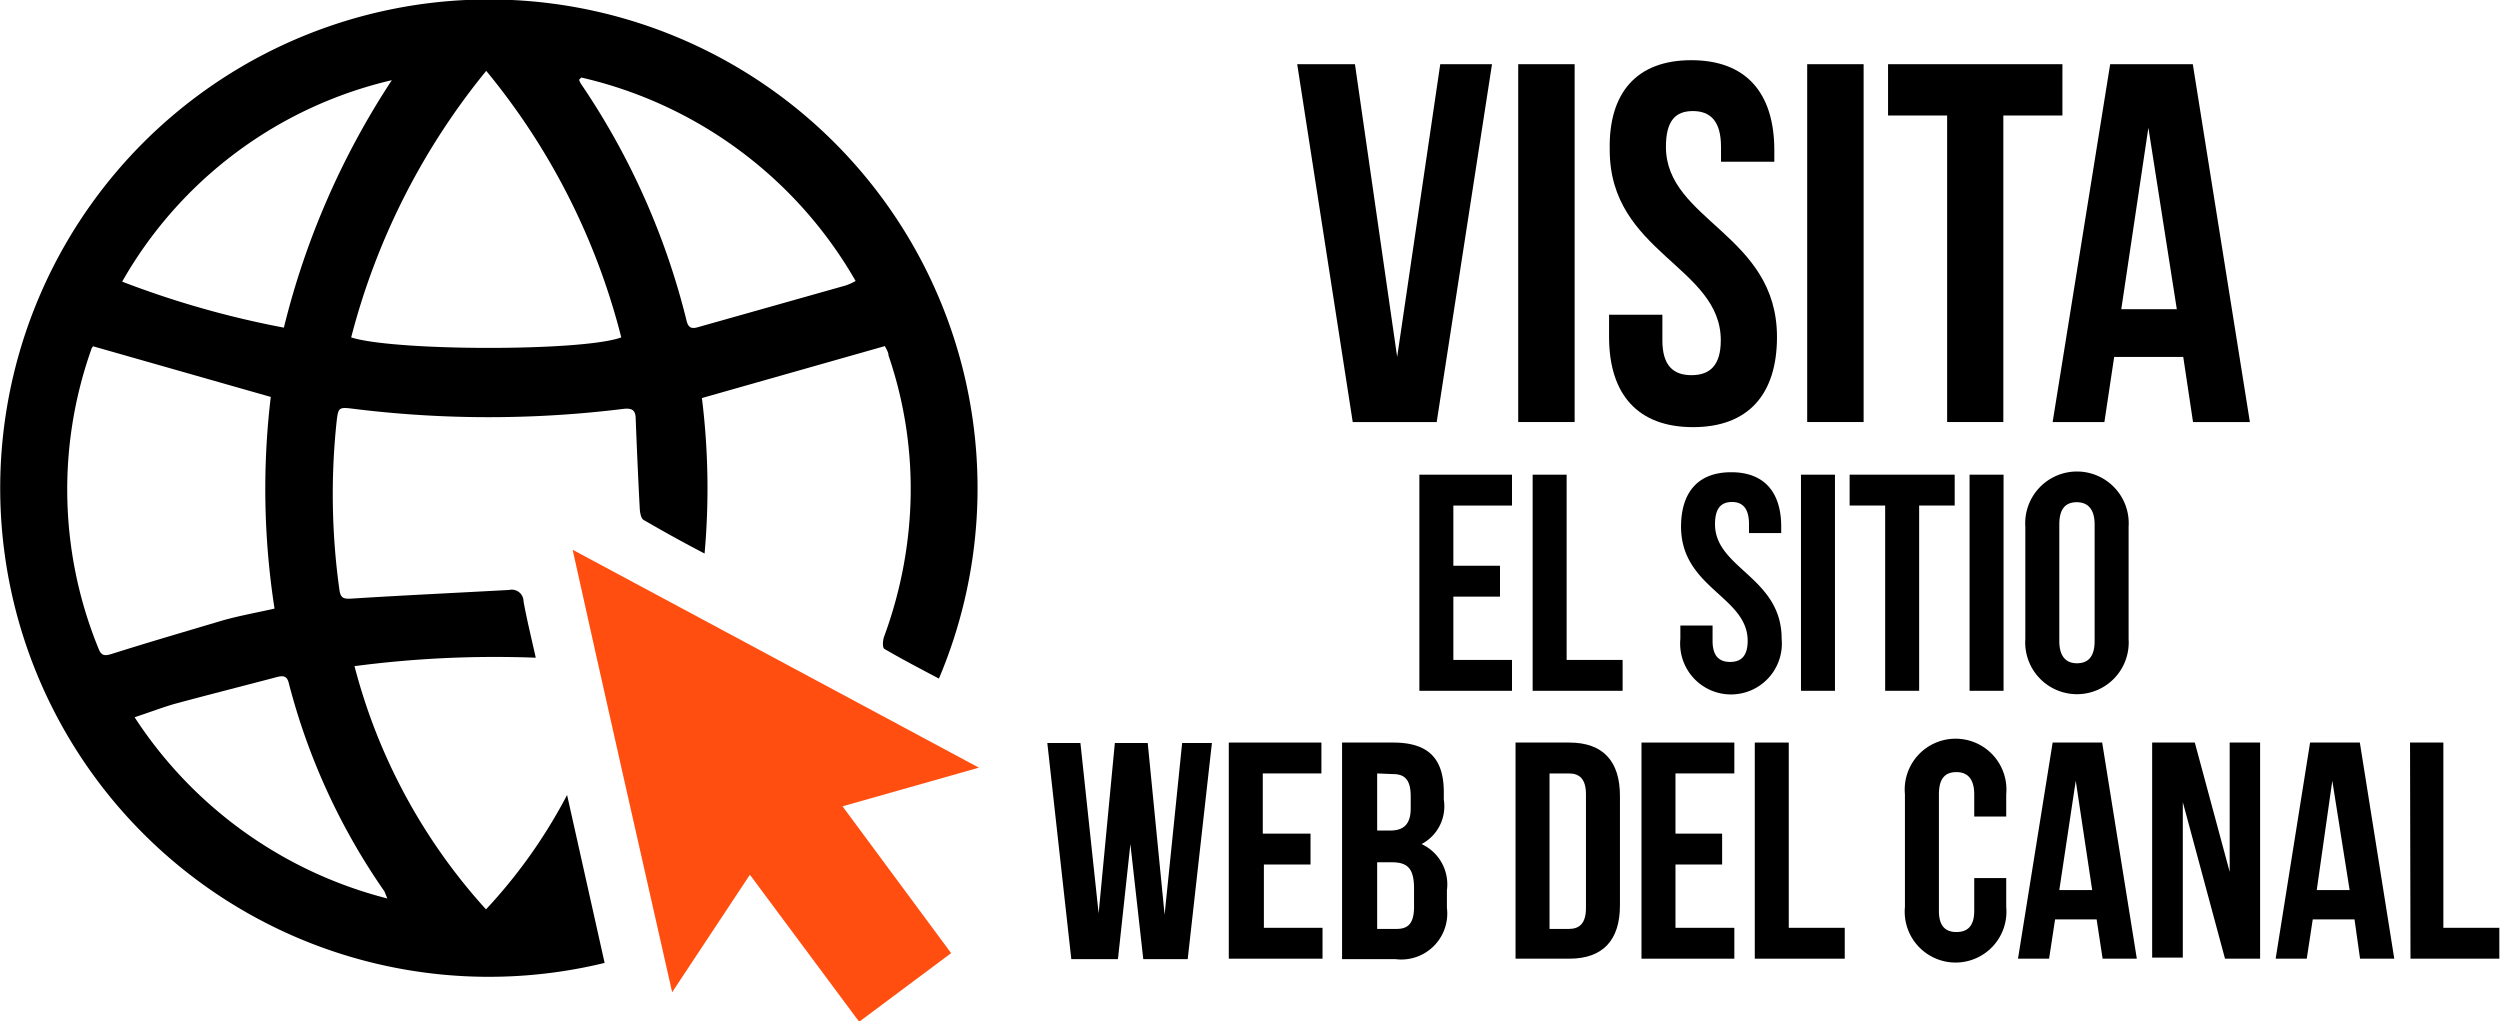 <svg xmlns="http://www.w3.org/2000/svg" viewBox="0 0 112.55 45.98"><defs><style>.cls-1{fill:#ff4e10;}</style></defs><g id="Capa_2" data-name="Capa 2"><g id="Capa_1-2" data-name="Capa 1"><path d="M21.88,40.94a23.48,23.48,0,0,0,3.65-5.15l1.69,7.56a22,22,0,1,1,15.05-12.8c-.83-.44-1.66-.87-2.46-1.34-.09-.06-.07-.4,0-.57a19.39,19.39,0,0,0,1.18-6A18.55,18.55,0,0,0,40,16c0-.16-.12-.31-.16-.42L31.6,17.92a32.94,32.94,0,0,1,.12,7c-1-.52-1.86-1-2.74-1.51-.13-.07-.17-.35-.18-.54-.07-1.34-.13-2.69-.18-4,0-.41-.17-.51-.57-.46a49.4,49.4,0,0,1-12.09,0c-.72-.09-.73-.09-.81.61a31.09,31.09,0,0,0,.13,7.53c.05.37.18.42.53.4,2.37-.15,4.74-.26,7.11-.39a.53.53,0,0,1,.65.52c.15.82.35,1.63.55,2.53a48.44,48.44,0,0,0-8.16.38A26,26,0,0,0,21.88,40.94ZM12.19,17.87l-8-2.28a.43.43,0,0,0-.09.17,18.9,18.9,0,0,0,.34,13.45c.13.33.29.32.59.23,1.64-.52,3.29-1,5-1.51.75-.21,1.52-.35,2.33-.53A35,35,0,0,1,12.19,17.87Zm3.62-2.68c1.92.62,10.42.64,12.16,0a30.69,30.69,0,0,0-6.08-12A31.35,31.35,0,0,0,15.81,15.19ZM26.17,3.49l-.1.1a.76.76,0,0,0,.11.22,33,33,0,0,1,4.73,10.63c.08.33.24.37.51.29l6.66-1.88a2.67,2.67,0,0,0,.44-.2A19.18,19.18,0,0,0,26.17,3.49ZM12.78,14.75A35.77,35.77,0,0,1,17.64,3.61,18.89,18.89,0,0,0,5.5,12.68,42.08,42.08,0,0,0,12.78,14.75ZM6.06,32.29a19.25,19.25,0,0,0,11.38,8.16c-.08-.18-.1-.26-.14-.33A29.14,29.14,0,0,1,13,30.75c-.08-.33-.26-.34-.53-.27-1.55.41-3.1.8-4.65,1.22C7.28,31.86,6.73,32.07,6.06,32.29Z"/><path class="cls-1" d="M44.07,34.56,37.93,36.3l4.89,6.61L38.68,46l-4.92-6.62-3.5,5.29c-1.51-6.68-3-13.24-4.48-19.92Z"/><path d="M62.9,16.07,64.84,2.89h2.33L64.68,19H60.9L58.4,2.89H61Z"/><path d="M68.35,2.89h2.54V19H68.35Z"/><path d="M76.14,2.71c2.47,0,3.74,1.47,3.74,4.06v.51h-2.4V6.61C77.48,5.45,77,5,76.21,5S75,5.45,75,6.61c0,3.32,5,3.94,5,8.56,0,2.58-1.29,4.06-3.78,4.06s-3.78-1.48-3.78-4.06v-1h2.4v1.15c0,1.15.5,1.57,1.31,1.57s1.32-.42,1.32-1.57c0-3.32-5-3.95-5-8.56C72.41,4.18,73.68,2.71,76.14,2.71Z"/><path d="M81.36,2.89H83.9V19H81.36Z"/><path d="M85,2.89h7.85V5.2H90.19V19H87.66V5.2H85Z"/><path d="M101.29,19H98.73l-.44-2.93H95.18L94.74,19H92.41L95,2.89h3.72ZM95.5,13.92H98L96.72,5.75Z"/><path d="M65.43,25.47h2.1v1.39h-2.1v2.85h2.64V31.1H63.9V21.37h4.17v1.39H65.43Z"/><path d="M69,21.37h1.53v8.34h2.52V31.1H69Z"/><path d="M77.94,21.26c1.48,0,2.25.89,2.25,2.45V24H78.74v-.4c0-.69-.27-1-.76-1s-.77.27-.77,1c0,2,3,2.38,3,5.16a2.29,2.29,0,1,1-4.56,0v-.6h1.45v.69c0,.7.31.95.79.95s.79-.25.79-.95c0-2-3-2.37-3-5.15C75.69,22.15,76.45,21.26,77.94,21.26Z"/><path d="M81.08,21.37h1.53V31.1H81.08Z"/><path d="M83.27,21.37H88v1.39H86.4V31.1H84.87V22.76h-1.6Z"/><path d="M88.67,21.37H90.2V31.1H88.67Z"/><path d="M91.18,23.71a2.33,2.33,0,1,1,4.65,0v5.06a2.33,2.33,0,1,1-4.65,0Zm1.53,5.15c0,.7.31,1,.79,1s.8-.26.8-1V23.61c0-.69-.31-1-.8-1s-.79.27-.79,1Z"/><path d="M50.89,38l-.56,5.18h-2.1l-1.08-9.73h1.49l.82,7.67.73-7.67h1.48l.76,7.73.79-7.73h1.34l-1.09,9.73h-2Z"/><path d="M56.85,37.53H59v1.39h-2.1v2.85h2.64v1.39H55.32V33.43h4.17v1.39H56.85Z"/><path d="M65,35.67V36a1.92,1.92,0,0,1-1,2,2,2,0,0,1,1.14,2.08v.79a2.07,2.07,0,0,1-2.32,2.31h-2.4V33.43h2.3C64.33,33.43,65,34.17,65,35.67Zm-3-.85v2.57h.59c.57,0,.92-.25.92-1v-.54c0-.69-.23-1-.78-1Zm0,4v3h.87c.52,0,.79-.24.79-1V40c0-.9-.29-1.18-1-1.18Z"/><path d="M68.23,33.43h2.42c1.53,0,2.28.85,2.28,2.4v4.93c0,1.55-.75,2.4-2.28,2.4H68.23Zm1.53,1.39v7h.87c.48,0,.77-.25.77-.94V35.76c0-.69-.29-.94-.77-.94Z"/><path d="M75.43,37.53h2.1v1.39h-2.1v2.85h2.65v1.39H73.9V33.43h4.18v1.39H75.43Z"/><path d="M79,33.43h1.53v8.34h2.52v1.39H79Z"/><path d="M90.32,39.53v1.3a2.29,2.29,0,1,1-4.56,0V35.76a2.29,2.29,0,1,1,4.56,0v1H88.88v-1c0-.7-.31-1-.8-1s-.79.26-.79,1v5.25c0,.7.31.95.79.95s.8-.25.8-.95V39.53Z"/><path d="M96.2,43.16H94.66l-.27-1.77H92.52l-.27,1.77h-1.4l1.56-9.73h2.23Zm-3.49-3.09h1.48l-.74-4.92Z"/><path d="M98.27,36.11v7H96.89V33.43h1.92l1.57,5.82V33.43h1.37v9.73h-1.58Z"/><path d="M107.79,43.16h-1.54L106,41.39h-1.88l-.27,1.77h-1.4L104,33.43h2.24Zm-3.49-3.09h1.48L105,35.15Z"/><path d="M108.5,33.43H110v8.34h2.52v1.39h-4Z"/></g></g></svg>